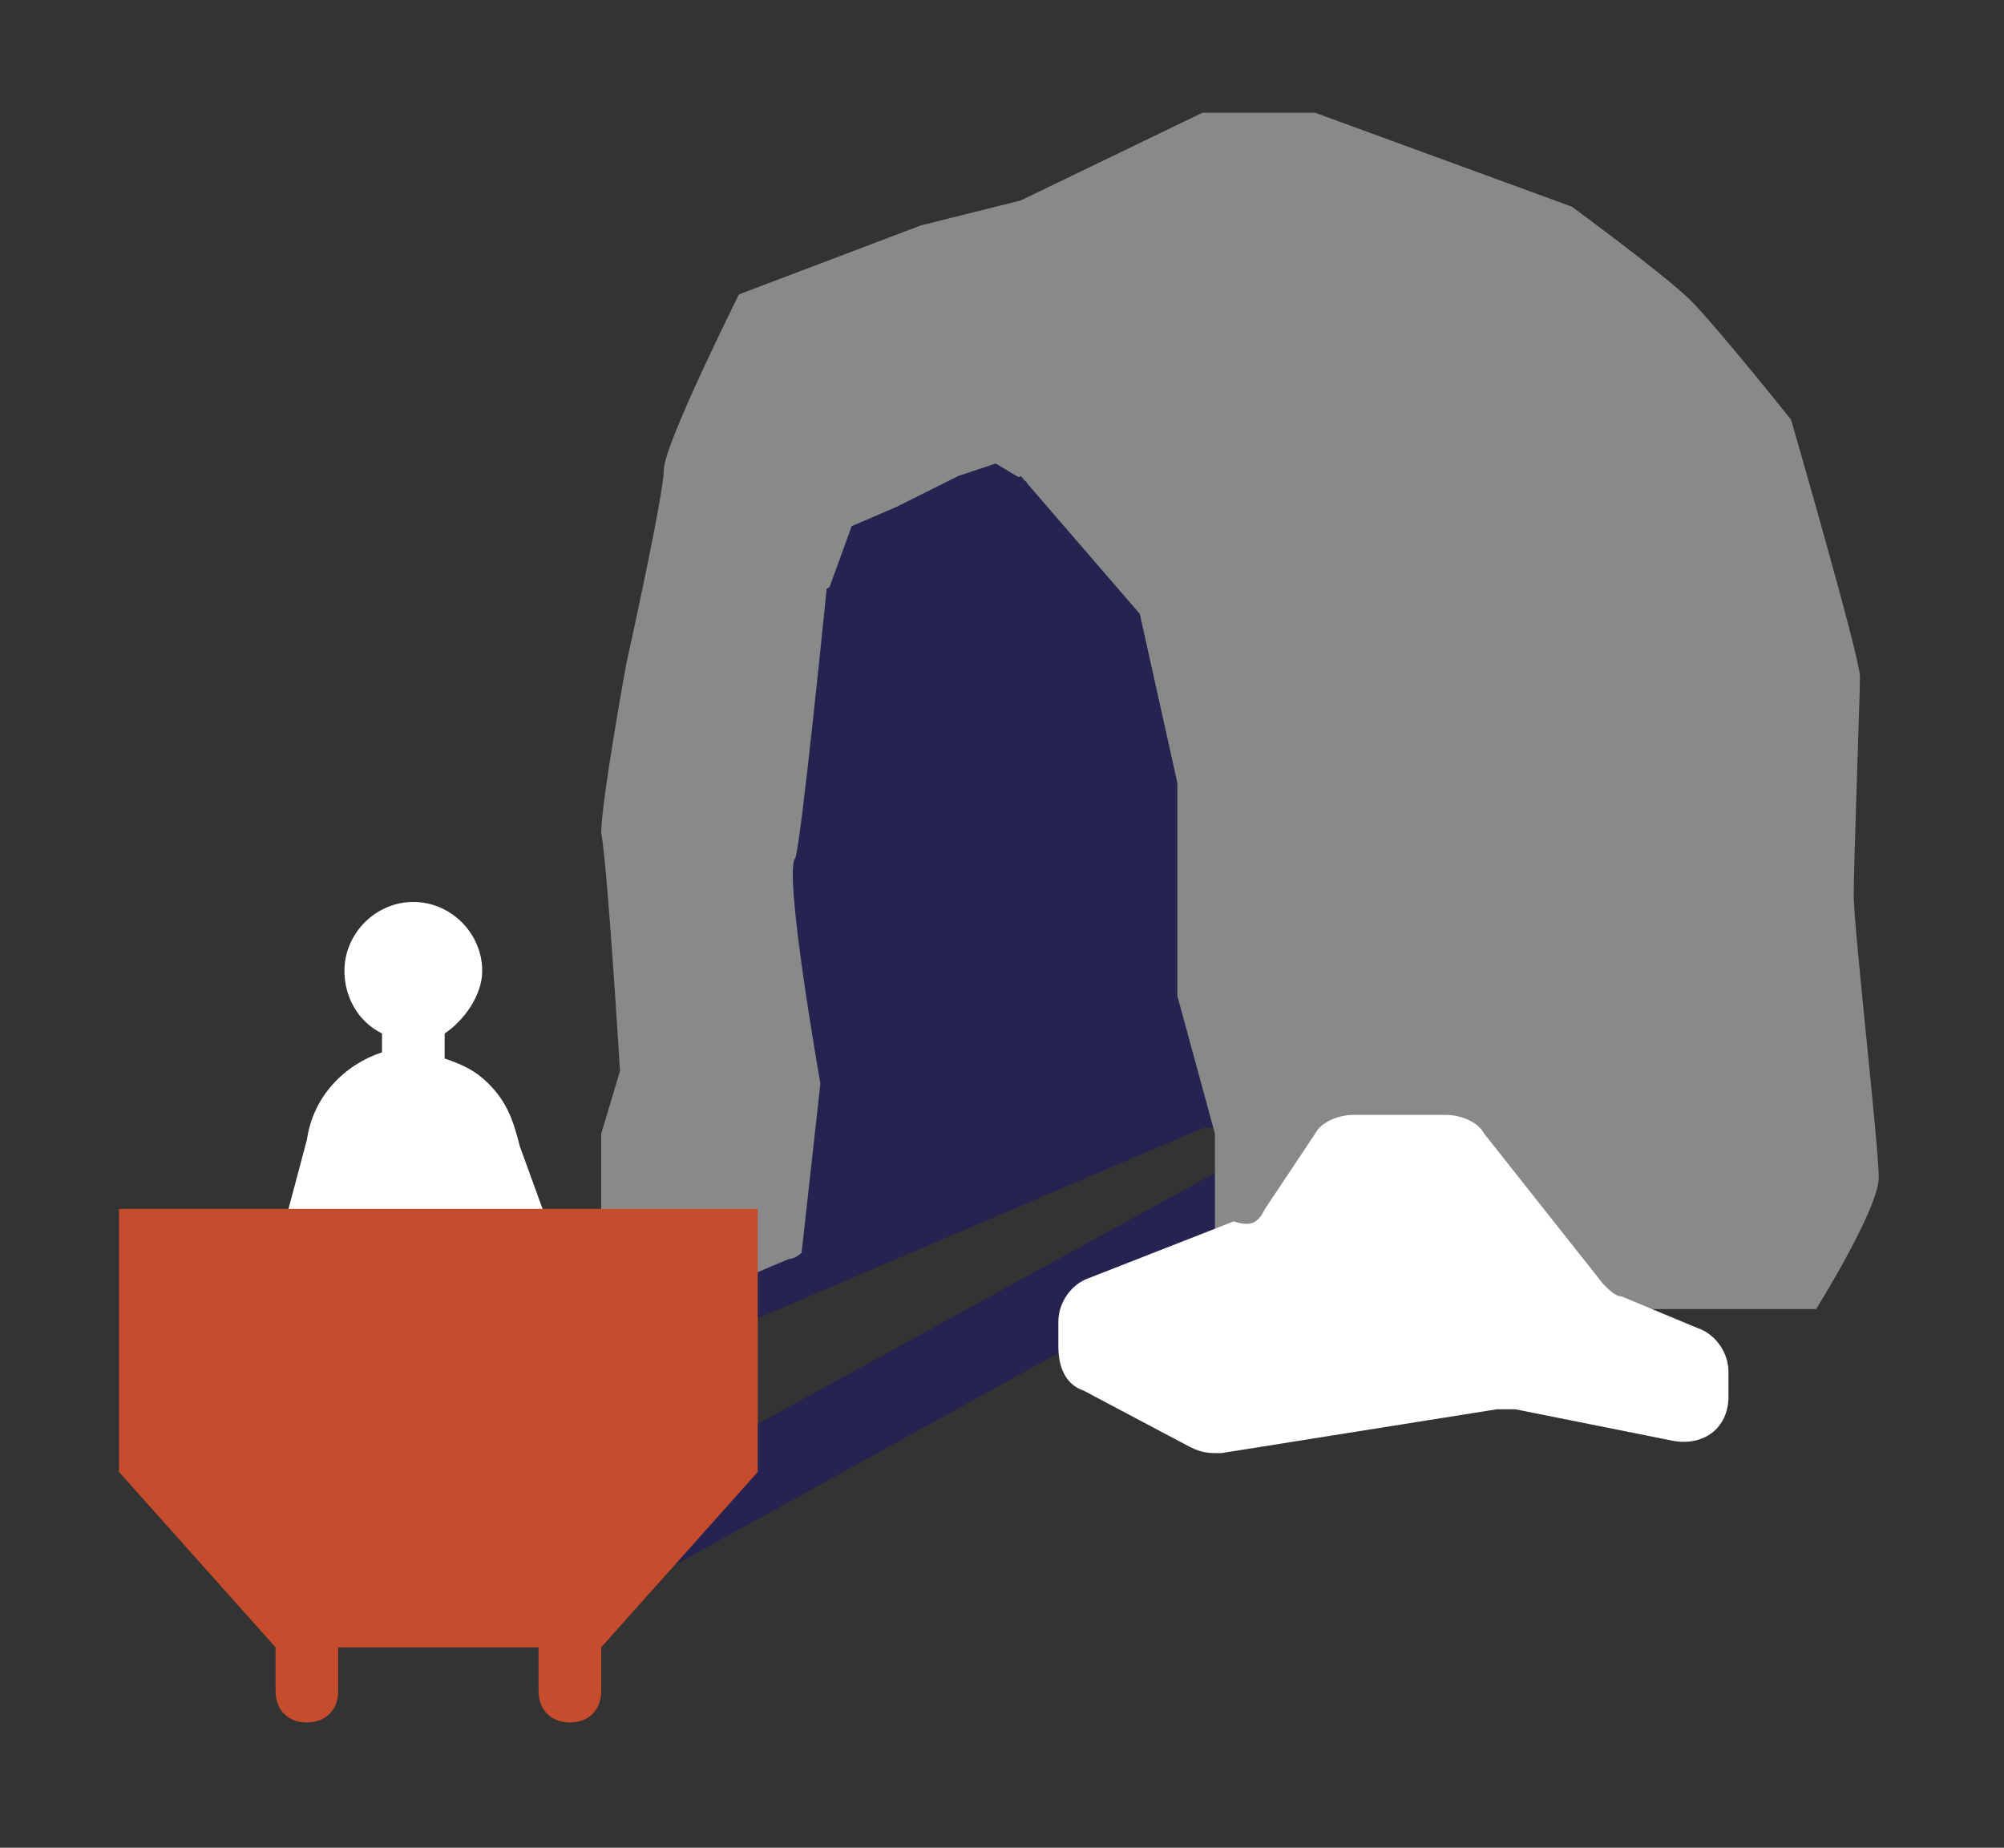 <?xml version="1.0" encoding="UTF-8"?>
<!-- Generator: Adobe Illustrator 26.3.1, SVG Export Plug-In . SVG Version: 6.00 Build 0)  -->
<svg xmlns="http://www.w3.org/2000/svg" xmlns:xlink="http://www.w3.org/1999/xlink" version="1.1" x="0px" y="0px" viewBox="0 0 32 29.5" style="enable-background:new 0 0 32 29.5;" xml:space="preserve">
<rect x="0" y="0" width="32" height="29.5" fill="#333333" stroke="none"/>
<style type="text/css">
	.st0{fill:url(#SVGID_1_);}
	.st1{fill:url(#SVGID_00000085972263526536311040000011599874936961514112_);}
	.st2{opacity:0.5;fill:url(#SVGID_00000051358415199382055240000005596174251543683000_);}
	.st3{opacity:0.61;fill:url(#SVGID_00000149343051606754709520000012469498071915263915_);}
	.st4{fill:#BCD9AA;}
	.st5{fill:#97C88E;}
	.st6{fill:url(#SVGID_00000139278218986796902290000009686815822574162111_);}
	.st7{fill:url(#SVGID_00000140713198875091025170000006253314953584334271_);}
	.st8{clip-path:url(#SVGID_00000083805675414425410980000017069390812025285297_);}
	.st9{fill:#C8BC9E;}
	.st10{opacity:0.75;}
	.st11{clip-path:url(#SVGID_00000023986606839415222170000017981111942393489083_);}
	.st12{fill:#B1B777;}
	.st13{clip-path:url(#SVGID_00000050656501378110332170000008026134220918598788_);}
	.st14{clip-path:url(#SVGID_00000013899967026738591510000009177429509684907153_);}
	.st15{clip-path:url(#SVGID_00000168078532041772377780000001885921983465032868_);}
	.st16{clip-path:url(#SVGID_00000084528575300963834600000014305501015094544568_);}
	.st17{clip-path:url(#SVGID_00000067934513396544685410000006080112461267032483_);}
	.st18{opacity:0.54;}
	.st19{clip-path:url(#SVGID_00000083073145447671984290000017644581745738842302_);}
	.st20{clip-path:url(#SVGID_00000127745642646523822310000005753761539583598989_);}
	.st21{fill:url(#SVGID_00000042004079836904734140000017012585350094700169_);}
	.st22{fill:url(#SVGID_00000092418787334867573710000002388238506476929190_);}
	.st23{fill:url(#SVGID_00000005950810614178287680000000817295783288316059_);}
	.st24{fill:#FFFFFF;}
	.st25{fill:#262350;}
	.st26{fill:url(#SVGID_00000000937461892068919910000015280170863099268255_);}
	.st27{fill:url(#SVGID_00000014601654629069391910000007830243265767281069_);}
	.st28{fill:#ADCE7B;}
	.st29{fill:url(#SVGID_00000093147259069171528530000009643395515421449885_);}
	.st30{fill:url(#SVGID_00000044876146707499131890000005897106375614019471_);}
	.st31{fill:url(#SVGID_00000179615427063345428350000012688285585292518278_);}
	.st32{fill:url(#SVGID_00000148630373400590587010000017708326729342829479_);}
	.st33{fill:url(#SVGID_00000025418997990132413460000016011742543709915040_);}
	.st34{fill:url(#SVGID_00000132063023508499669330000006627248791127990926_);}
	.st35{fill:url(#SVGID_00000077316210595485221560000004334508521810315164_);}
	.st36{fill:url(#SVGID_00000052088651921359275800000015313519366031420293_);}
	.st37{fill:url(#SVGID_00000165193348605621722730000001416987850838576277_);}
	.st38{fill:url(#SVGID_00000064324573887321016450000007377982449662359189_);}
	.st39{fill:url(#SVGID_00000005987037885493037770000009017568213944676225_);}
	.st40{fill:url(#SVGID_00000075141304444198414830000002844910199721418894_);}
	.st41{fill:url(#SVGID_00000001633197491743124320000016364705748724995238_);}
	.st42{fill:url(#SVGID_00000166645161658087856360000011022213232389862557_);}
	.st43{fill:url(#SVGID_00000119796169435462292950000006528820741112315317_);}
	.st44{fill:url(#SVGID_00000131356553422889111890000013934601148557266093_);}
	.st45{fill:url(#SVGID_00000151545629243891387650000017960836485235521719_);}
	.st46{fill:#9BA165;}
	.st47{fill:none;stroke:#CCCFB0;stroke-width:0.5;stroke-miterlimit:10;}
	.st48{fill:url(#SVGID_00000020387827333756343090000008195762311826459795_);}
	.st49{fill:url(#SVGID_00000139984702745874909930000001411238837641905083_);}
	.st50{fill:#4DBCC5;}
	.st51{fill:#77C7D1;}
	.st52{fill:url(#SVGID_00000003790889604372045090000007915061722358667399_);}
	.st53{clip-path:url(#SVGID_00000088841344844871530860000009839197806433034370_);}
	.st54{clip-path:url(#SVGID_00000082365109126087031960000005948844513552553366_);}
	.st55{clip-path:url(#SVGID_00000059998387534895843310000006053790817166065841_);}
	.st56{clip-path:url(#SVGID_00000146498963878758473980000017960024821986775444_);}
	.st57{clip-path:url(#SVGID_00000054247455520583818840000010396891538894620550_);}
	.st58{clip-path:url(#SVGID_00000172399079273252054870000002994335528537181863_);}
	.st59{clip-path:url(#SVGID_00000026148100001537399560000006397816313656656803_);}
	.st60{clip-path:url(#SVGID_00000045607023358075550570000006064242449944428449_);}
	.st61{fill:#AA2B48;}
	.st62{fill:none;stroke:#FFFFFF;stroke-width:3;stroke-miterlimit:10;}
	.st63{fill:#F49B00;}
	.st64{fill:url(#SVGID_00000027606733781025196110000005133623907360593555_);}
	.st65{fill:#888888;}
	.st66{fill:#262450;}
	.st67{fill:#C54C2C;}
	.st68{fill:#00A4BF;}
	.st69{fill:#C44B2B;}
	.st70{fill:#F8B66D;}
	.st71{fill:#7C7C7C;}
	.st72{fill:#888989;}
	.st73{fill:none;stroke:#262350;stroke-width:4;stroke-miterlimit:10;}
	.st74{fill:#9D9D9D;}
	.st75{fill:#C1C1C1;}
</style>
<g id="Calque_1">
</g>
<g id="FOND">
</g>
<g id="plaine">
</g>
<g id="forêt">
</g>
<g id="habitations">
</g>
<g id="montage">
</g>
<g id="vignoble">
</g>
<g id="EAU">
</g>
<g id="hab_2">
</g>
<g id="routes">
</g>
<g id="piste_cyclable">
</g>
<g id="rails">
</g>
<g id="picto">
	<g>
		<path class="st24" d="M8.7,19.4H8.3v0.9c0,0.9-0.8,1.7-1.7,1.7s-1.7-0.8-1.7-1.7v-0.6H4.5l0.4-1.5c0.1-0.7,0.6-1.2,1.2-1.4v-0.3    c-0.4-0.2-0.6-0.6-0.6-1c0-0.6,0.5-1.1,1.1-1.1c0.6,0,1.1,0.5,1.1,1.1c0,0.4-0.3,0.8-0.6,1v0.4c0.3,0.1,0.5,0.2,0.7,0.4    c0.3,0.3,0.4,0.6,0.5,1L8.7,19.4z"></path>
		<polygon class="st25" points="12.8,20.5 15.1,19.2 17.4,18 19,18 21,18 19.1,8 16.9,5.7 12.8,6 11,10.3 11.8,17   "></polygon>
		<g>
			<line class="st25" x1="9" y1="21.5" x2="19.3" y2="17.1"></line>
			<polygon class="st25" points="9.4,22.2 8.6,20.8 18.9,16.4 19.7,17.8    "></polygon>
		</g>
		<g>
			<line class="st25" x1="9" y1="25.2" x2="22.4" y2="17.8"></line>
			<polygon class="st25" points="9.3,25.8 8.7,24.6 22,17.3 22.7,18.4    "></polygon>
		</g>
		<path class="st72" d="M29.6,14.3c0-0.5,0.1-3.2,0.1-3.5c0-0.3-1.1-4.1-1.1-4.1S27.4,5.2,27,4.8c-0.4-0.4-1.9-1.5-1.9-1.5l-4.1-1.5    h-1.8l-2.9,1.4l-1.6,0.4l-2.9,1.1c0,0-1.2,2.4-1.2,2.8c0,0.4-0.6,3.1-0.6,3.1s-0.4,2.2-0.4,2.7c0.1,0.5,0.3,3.8,0.3,3.8l-0.3,1    v2.1l0.8,0.6h0.3c0.1-0.1,0.2-0.1,0.3-0.1c0.5-0.1,1.1-0.4,1.6-0.6c0.1,0,0.2-0.1,0.2-0.1l0.3-2.7c0,0-0.6-3.4-0.4-3.6    c0.1-0.3,0.5-4.3,0.5-4.3l3.1-1.8l1.9,2.2l0.6,2.7v3.4l0.6,2.2V20l1.6,0.9h8c0,0,1-1.6,1-2.1S29.6,14.8,29.6,14.3z"></path>
		<path class="st67" d="M12.1,19.3v4.2l-2.5,2.8l0,0l0,0v0.7c0,0.3-0.2,0.5-0.5,0.5c-0.3,0-0.5-0.2-0.5-0.5v-0.7H5.4V27    c0,0.3-0.2,0.5-0.5,0.5c-0.3,0-0.5-0.2-0.5-0.5v-0.7l-2.5-2.8v-4.2H12.1z"></path>
		<polygon class="st25" points="13.2,9.5 13.6,8.4 14.3,8.1 15.3,7.6 15.9,7.4 16.4,7.7   "></polygon>
		<path class="st24" d="M20.2,19.3l0.8-1.2c0.1-0.2,0.4-0.3,0.6-0.3h1.5c0.2,0,0.5,0.1,0.6,0.3l1.9,2.4c0.1,0.1,0.2,0.2,0.3,0.2    l1.2,0.5c0.3,0.1,0.5,0.4,0.5,0.7v0.4c0,0.5-0.4,0.8-0.9,0.7l-2.5-0.5c-0.1,0-0.2,0-0.3,0l-4.4,0.7c-0.2,0-0.3,0-0.5-0.1l-1.7-0.9    c-0.3-0.1-0.4-0.4-0.4-0.7l0-0.4c0-0.3,0.2-0.6,0.5-0.7l2.3-0.9C20,19.6,20.1,19.5,20.2,19.3z"></path>
	</g>
</g>
<g id="villes">
</g>
<g id="sommets">
</g>
<g id="Calque_16">
</g>
<g id="oeil_sorcière">
</g>
<g id="sapin">
</g>
</svg>
